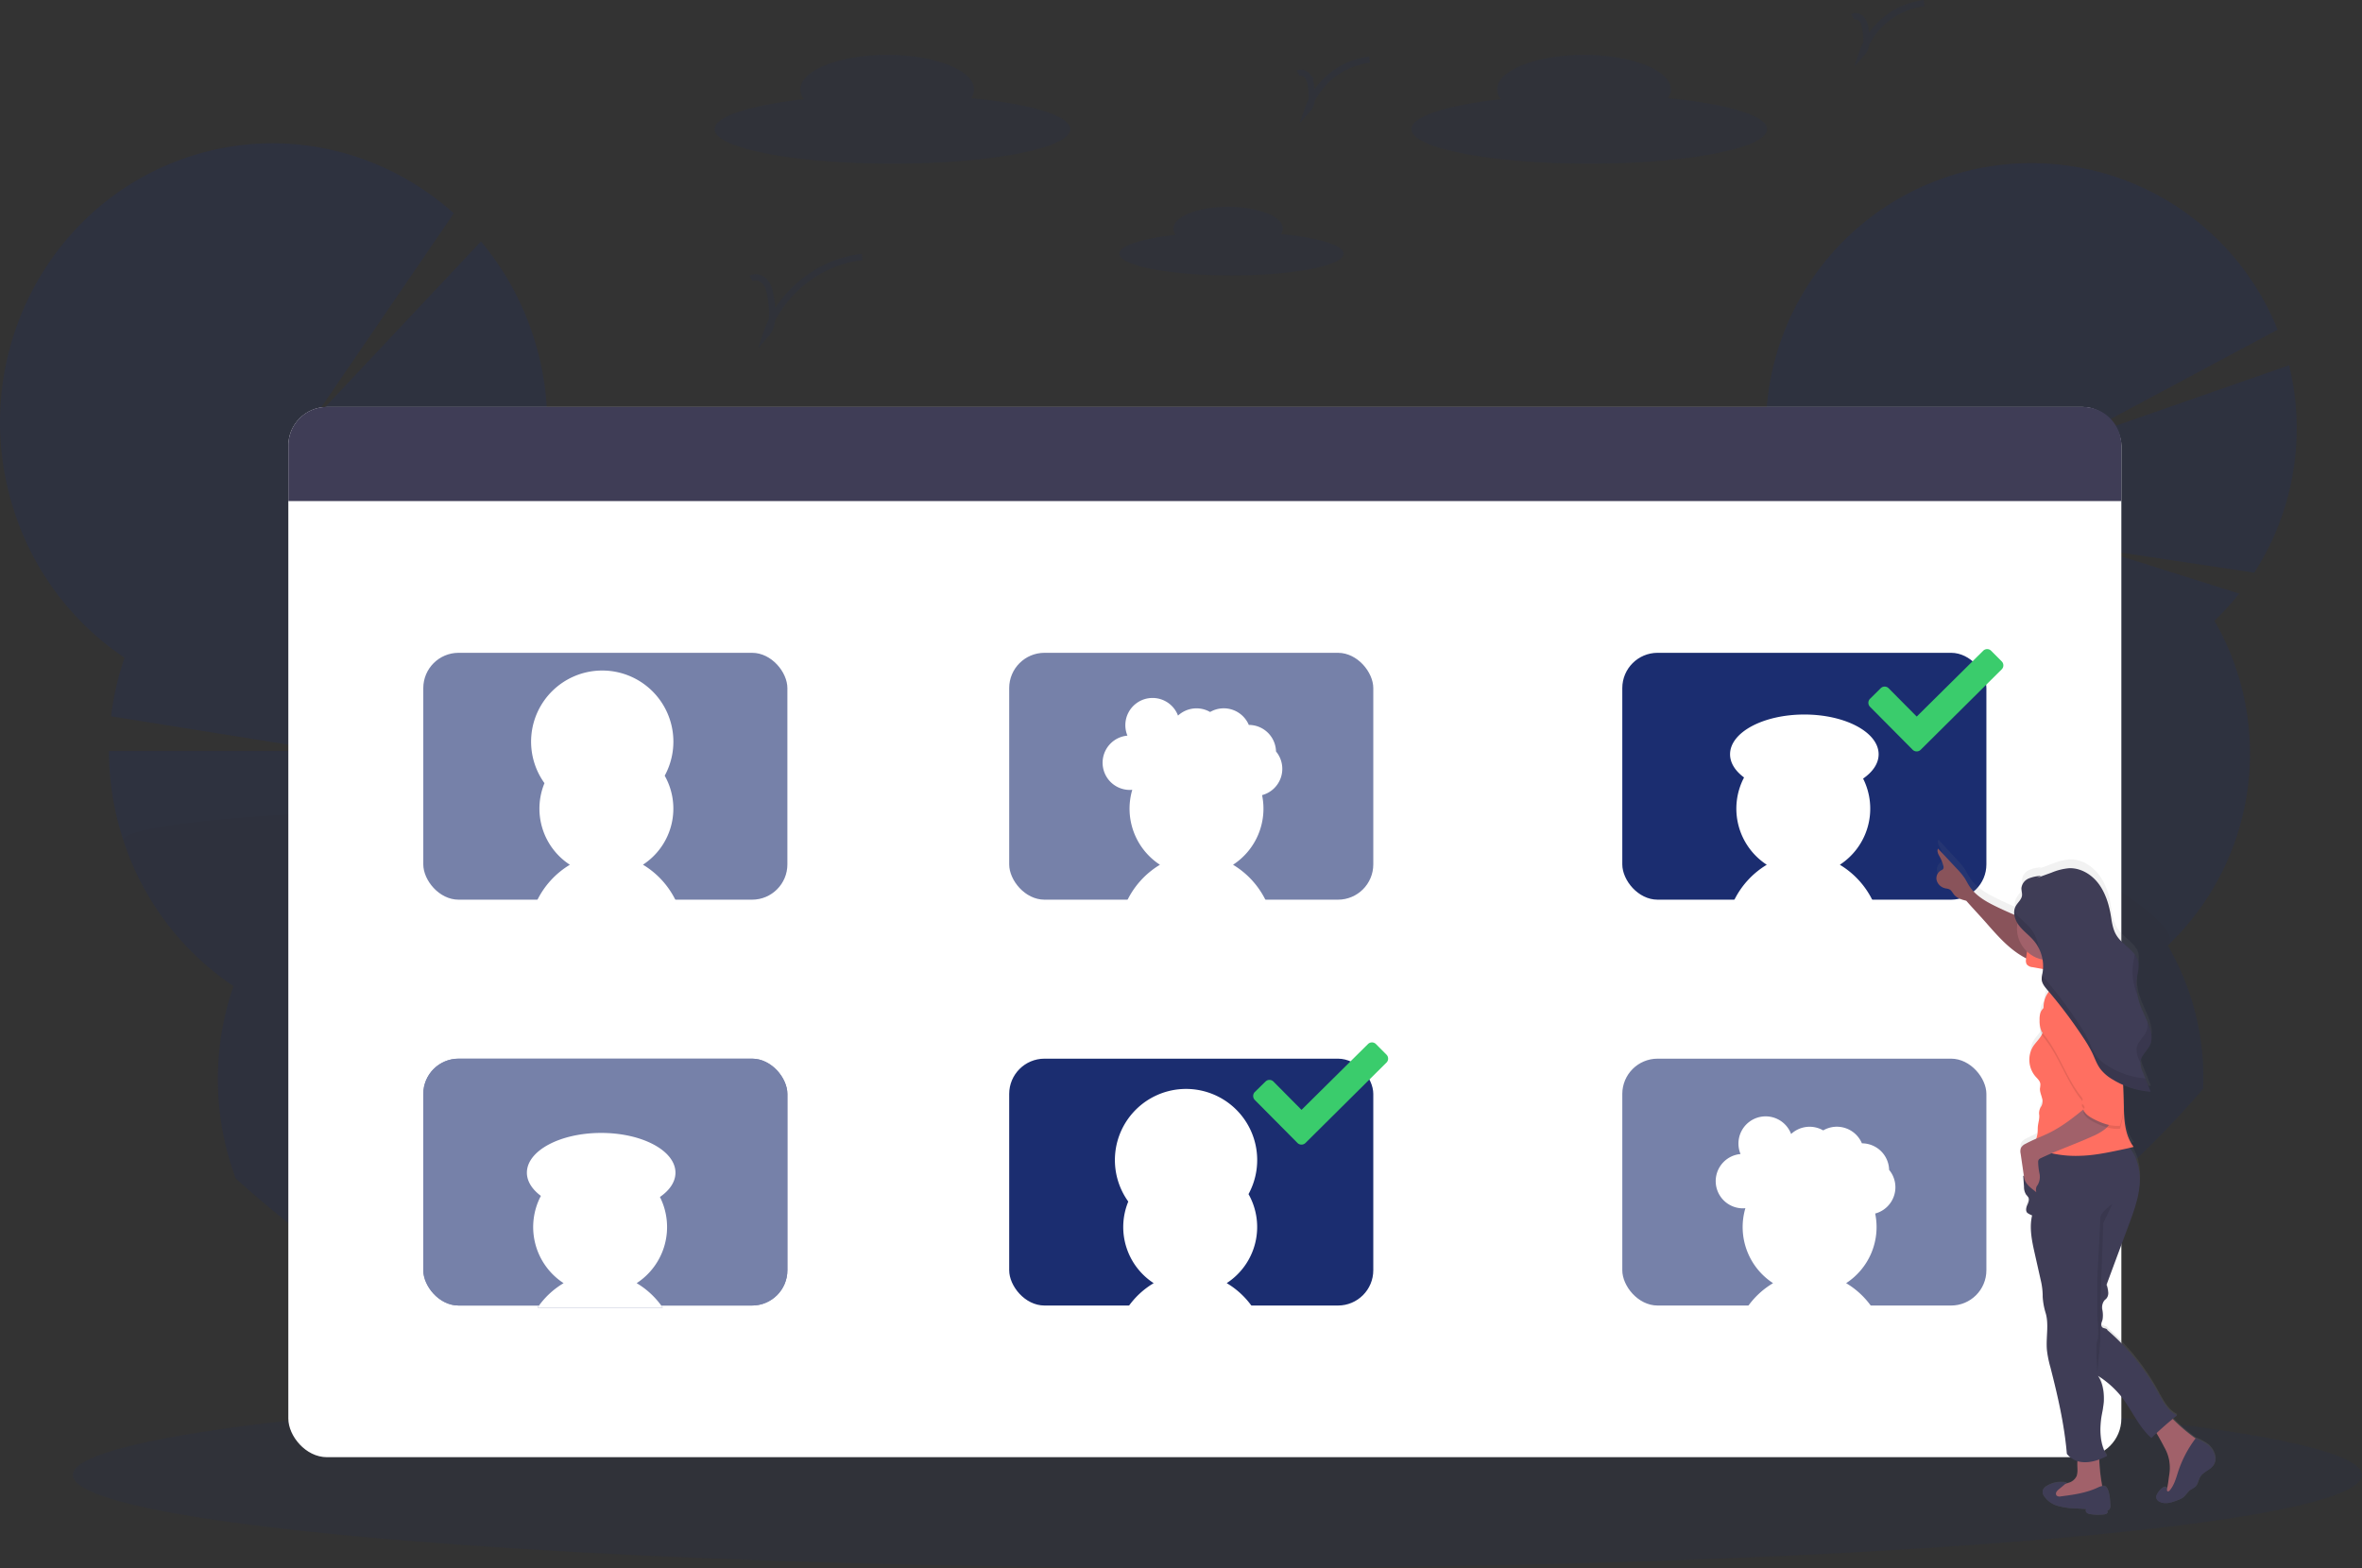 <svg id="ffd51b1e-d9cd-4f1b-a84c-ada8a80364ab" data-name="Layer 1" xmlns="http://www.w3.org/2000/svg" xmlns:xlink="http://www.w3.org/1999/xlink" width="1128.79" height="749.55" viewBox="0 0 1128.79 749.55"><rect x="0" y="0" width="1128.79" height="749.55" fill="#333333" stroke="none"/><defs><linearGradient id="a4ede7df-36b5-4b1b-b76d-2ce29cc481d1" x1="1027.71" y1="798.51" x2="1027.71" y2="475.8" gradientUnits="userSpaceOnUse"><stop offset="0" stop-color="gray" stop-opacity="0.25"/><stop offset="0.54" stop-color="gray" stop-opacity="0.12"/><stop offset="1" stop-color="gray" stop-opacity="0.1"/></linearGradient></defs><title>followers</title><g opacity="0.2"><path d="M960.86,701.07q-11.34,6.82-23.13,13.23c-1.22.66-2.44,1.32-3.66,2q-8.87,4.75-18,9.24.07-.72.18-1.44a43.59,43.59,0,0,1,4.58-14.22,35.82,35.82,0,0,1,3.9-6c6-7.43,14.21-11.58,22.65-10.37A22,22,0,0,1,960.86,701.07Z" transform="translate(-35.6 -74.48)" fill="#3f3d56"/><path d="M974.72,689.66c-.15,1.07-.34,2.12-.57,3.16q-6.55,4.2-13.29,8.25-11.34,6.82-23.13,13.23c-1.22.66-2.44,1.32-3.66,2a24.36,24.36,0,0,1-4-3.69,31,31,0,0,1-5.31-8.69,43.32,43.32,0,0,1,6-41.93c6-7.43,14.21-11.58,22.65-10.37s15.2,7.52,18.82,16.32A41.79,41.79,0,0,1,974.72,689.66Z" transform="translate(-35.6 -74.48)" fill="#3f3d56"/><ellipse cx="954.53" cy="643.96" rx="34.66" ry="26.48" transform="translate(145.74 1422.71) rotate(-81.82)" fill="#3f3d56"/><path d="M1131.89,297.37a126.31,126.31,0,0,1-19,50.84L1038.46,337l67.24,21.21a128.68,128.68,0,0,1-11.83,13,126.84,126.84,0,0,1-22.3,155.22,126.22,126.22,0,0,1,16.91,68.48c-31.63,36.81-70.22,69.83-114.33,98q-6.55,4.2-13.29,8.25-11.34,6.82-23.13,13.23c-2.59-.5-5.14-1.07-7.66-1.73-3.13-.79-6.2-1.71-9.21-2.73A126.83,126.83,0,0,1,874.24,498q-1.92-3.32-3.63-6.73h0c-.34-.66-.66-1.32-1-2a126.22,126.22,0,0,1-12.2-61.9l.15-2.21c.09-1.19.2-2.39.32-3.58.18-1.68.39-3.37.63-5.06l0-.16a125.93,125.93,0,0,1,12.38-39.15l90.71,45.68L878.94,363.6a127,127,0,0,1,17.6-20.84,126.83,126.83,0,1,1,227.52-110.69l-101.87,54.49,107.36-37.47A126.47,126.47,0,0,1,1131.89,297.37Z" transform="translate(-35.6 -74.48)" fill="#1b2d70"/><path d="M1088.48,594.82c-31.63,36.81-70.22,69.83-114.33,98q-6.55,4.2-13.29,8.25-11.34,6.82-23.13,13.23c-2.59-.5-5.14-1.07-7.66-1.73-3.13-.79-6.2-1.71-9.21-2.73A126.83,126.83,0,0,1,874.24,498q-1.92-3.32-3.63-6.73h0c-.34-.66-.66-1.32-1-2a126.22,126.22,0,0,1-12.2-61.9l.15-2.21c.09-1.19.2-2.39.32-3.58.18-1.68.39-3.37.63-5.06l0-.16c.78-2.7,11.1-.43,26.82,5h0l3.32,1.18c3.48,1.25,7.19,2.63,11.09,4.14h0c8.51,3.28,17.91,7.15,27.83,11.43h0l.65.28h0l1.38.6h0c66.7,28.92,154.44,75.32,141.86,87.3A126.22,126.22,0,0,1,1088.48,594.82Z" transform="translate(-35.6 -74.48)" opacity="0.1"/></g><g opacity="0.2"><path d="M354.52,757.15q-6.3-2.17-12.51-4.48-14.46-5.32-28.47-11.25a20.79,20.79,0,0,1,6.35-3.52c8.33-2.86,17.48-.13,24.93,6.45A42.3,42.3,0,0,1,354.52,757.15Z" transform="translate(-35.6 -74.48)" fill="#3f3d56"/><path d="M344.82,744.35a33.41,33.41,0,0,1-2.81,8.32q-14.46-5.32-28.47-11.25-12.19-5.13-24-10.71a45.51,45.51,0,0,1-.46-7.21,40.42,40.42,0,0,1,.8-7.48c2-9.83,7.66-17.66,16-20.52s17.48-.13,24.93,6.46a39.43,39.43,0,0,1,4.94,5.26,46.59,46.59,0,0,1,7.48,14.08A45.05,45.05,0,0,1,344.82,744.35Z" transform="translate(-35.6 -74.48)" fill="#3f3d56"/><ellipse cx="303.27" cy="687.79" rx="27.32" ry="36.55" transform="translate(-228.78 48.89) rotate(-17.54)" fill="#3f3d56"/><ellipse cx="289.21" cy="645.38" rx="27.32" ry="36.55" transform="translate(-216.65 42.68) rotate(-17.54)" fill="#3f3d56"/><path d="M335.7,707.22q-4.17,2.44-8.56,4.57a129.57,129.57,0,0,1-14.53,6,127.24,127.24,0,0,1-13.81,3.91q-4.87,1.1-9.75,1.79-6.06.87-12.09,1.14c-48.32-24-91.7-53.36-128.72-86.89-.53-1.42-1-2.85-1.51-4.3a136.3,136.3,0,0,1,.46-87.6,133.67,133.67,0,0,1-52.52-69.38,136.77,136.77,0,0,1-7-43H192.4L88.69,416.88a136,136,0,0,1,6.44-28A133.61,133.61,0,0,1,42.61,319.5c-23.26-70.11,13.31-146,81.68-169.54,45.77-15.74,94.18-4,128.17,26.5l-68.15,99.76,81.14-86.32a135,135,0,0,1,24.72,44.42,136.59,136.59,0,0,1,6.28,57L222.82,316l71.7-11.93a135.2,135.2,0,0,1-4.81,17.84,133.65,133.65,0,0,1,52.52,69.37,136.8,136.8,0,0,1,7,41.84v.11c0,1.1,0,2.2,0,3.3,0,.47,0,.93,0,1.4a136,136,0,0,1-7.41,41,132,132,0,0,1,27,24.05c.2.22.39.44.57.67a134.83,134.83,0,0,1,24.91,44.65C414.77,610,388.86,676.23,335.7,707.22Z" transform="translate(-35.6 -74.48)" fill="#1b2d70"/><path d="M335.7,707.22q-4.17,2.44-8.56,4.57a129.57,129.57,0,0,1-14.53,6,127.24,127.24,0,0,1-13.81,3.91q-4.87,1.1-9.75,1.79-6.06.87-12.09,1.14c-48.32-24-91.7-53.36-128.72-86.89-.53-1.42-1-2.85-1.51-4.3a136.3,136.3,0,0,1,.46-87.6,133.67,133.67,0,0,1-52.52-69.38C91.08,465.65,240.79,456.92,309,465.29l1.59.2c20.7,2.67,33.41,7,31.2,13.41a132,132,0,0,1,27,24.05c.2.22.39.44.57.67a134.83,134.83,0,0,1,24.91,44.65C414.77,610,388.86,676.23,335.7,707.22Z" transform="translate(-35.6 -74.48)" opacity="0.1"/></g><path d="M647.82,186.38a4.82,4.82,0,0,0,.86-2.65c0-5.74-11.71-10.39-26.15-10.39s-26.15,4.65-26.15,10.39a4.93,4.93,0,0,0,1.08,3c-16.07,1.79-26.91,5.16-26.91,9,0,5.75,24,10.4,53.55,10.4s53.56-4.65,53.56-10.4C677.66,191.62,665.49,188.08,647.82,186.38Z" transform="translate(-35.6 -74.48)" fill="#1b2d70" opacity="0.1"/><path d="M832.74,121.42a7.54,7.54,0,0,0,1.36-4.2c0-9.11-18.58-16.5-41.5-16.5s-41.5,7.39-41.5,16.5a7.82,7.82,0,0,0,1.72,4.69c-25.52,2.85-42.72,8.19-42.72,14.31,0,9.11,38.06,16.5,85,16.5s85-7.39,85-16.5C880.1,129.73,860.8,124.12,832.74,121.42Z" transform="translate(-35.6 -74.48)" fill="#1b2d70" opacity="0.1"/><path d="M499.74,121.42a7.54,7.54,0,0,0,1.36-4.2c0-9.11-18.58-16.5-41.5-16.5s-41.5,7.39-41.5,16.5a7.82,7.82,0,0,0,1.72,4.69c-25.52,2.85-42.72,8.19-42.72,14.31,0,9.11,38.06,16.5,85,16.5s85-7.39,85-16.5C547.1,129.73,527.8,124.12,499.74,121.42Z" transform="translate(-35.6 -74.48)" fill="#1b2d70" opacity="0.1"/><path d="M394.53,207.57c2.33-1.35,5.48-.06,7.08,2.11s2.05,5,2.45,7.63c.89,5.91,1.54,12.7-2.45,17.16,6.52-19.77,25.27-34.92,46-37.13" transform="translate(-35.6 -74.48)" fill="none" stroke="#1b2d70" stroke-miterlimit="10" stroke-width="3" opacity="0.1"/><path d="M656,109.55c1.5-.87,3.52,0,4.55,1.35a10.83,10.83,0,0,1,1.58,4.91c.57,3.8,1,8.16-1.58,11A35.88,35.88,0,0,1,690.1,103" transform="translate(-35.6 -74.48)" fill="none" stroke="#1b2d70" stroke-miterlimit="10" stroke-width="3" opacity="0.1"/><path d="M921,82.55c1.5-.87,3.52,0,4.55,1.35a10.83,10.83,0,0,1,1.58,4.91c.57,3.8,1,8.16-1.58,11A35.88,35.88,0,0,1,955.1,76" transform="translate(-35.6 -74.48)" fill="none" stroke="#1b2d70" stroke-miterlimit="10" stroke-width="3" opacity="0.1"/><ellipse cx="581.79" cy="705.05" rx="547" ry="44.5" fill="#1b2d70" opacity="0.1"/><rect x="137.79" y="194.55" width="876" height="502" rx="18.47" fill="#fff"/><path d="M1049.4,287.5V314h-876V287.5A18.47,18.47,0,0,1,191.87,269h839.06A18.47,18.47,0,0,1,1049.4,287.5Z" transform="translate(-35.6 -74.48)" fill="#3f3d56"/><g opacity="0.6"><rect x="202.29" y="312.05" width="174" height="118" rx="16.87" fill="#1b2d70"/><path d="M307.94,487.84a32,32,0,0,1-12.14-39,34,34,0,1,1,57.46-3.57,32,32,0,0,1-10.4,42.54,40.76,40.76,0,0,1,15.93,17.69H292A40.76,40.76,0,0,1,307.94,487.84Z" transform="translate(-35.6 -74.48)" fill="#fff"/></g><rect x="482.29" y="506.05" width="174" height="118" rx="16.87" fill="#1b2d70"/><path d="M621.86,687.84a39.49,39.49,0,0,1,12.45,11.69H574.49a39.49,39.49,0,0,1,12.45-11.69,32,32,0,0,1-12.14-39,34,34,0,1,1,57.46-3.57,32,32,0,0,1-10.4,42.54Z" transform="translate(-35.6 -74.48)" fill="#fff"/><g opacity="0.6"><rect x="482.29" y="312.05" width="174" height="118" rx="16.87" fill="#1b2d70"/><path d="M638.75,454.58a32,32,0,0,1-13.89,33.26,40.76,40.76,0,0,1,15.93,17.69H574a40.76,40.76,0,0,1,15.93-17.69A32,32,0,0,1,576.71,452a11.38,11.38,0,0,1-1.31.07,13,13,0,0,1-1-25.95,12.87,12.87,0,0,1-1-5.05,13,13,0,0,1,25.17-4.53,13,13,0,0,1,15.33-1.72A13,13,0,0,1,632.4,421a13,13,0,0,1,13,12.68,13,13,0,0,1-6.63,20.87Z" transform="translate(-35.6 -74.48)" fill="#fff"/></g><g opacity="0.6"><rect x="775.29" y="506.05" width="174" height="118" rx="16.87" fill="#1b2d70"/><path d="M931.75,654.58a32,32,0,0,1-13.89,33.26,39.49,39.49,0,0,1,12.45,11.69H870.49a39.49,39.49,0,0,1,12.45-11.69A32,32,0,0,1,869.71,652a11.38,11.38,0,0,1-1.31.07,13,13,0,0,1-1-25.95,12.87,12.87,0,0,1-1-5.05,13,13,0,0,1,25.17-4.53,13,13,0,0,1,15.33-1.72A13,13,0,0,1,925.4,621a13,13,0,0,1,13,12.68,13,13,0,0,1-6.63,20.87Z" transform="translate(-35.6 -74.48)" fill="#fff"/></g><rect x="775.29" y="312.05" width="174" height="118" rx="16.87" fill="#1b2d70"/><path d="M930.79,505.53H864a40.76,40.76,0,0,1,15.93-17.69,32,32,0,0,1-10.85-41.72c-4.21-3.12-6.69-6.95-6.69-11.09,0-10.49,15.89-19,35.5-19s35.5,8.51,35.5,19c0,4.38-2.77,8.4-7.42,11.62a32,32,0,0,1-11.12,41.19A40.76,40.76,0,0,1,930.79,505.53Z" transform="translate(-35.6 -74.48)" fill="#fff"/><g opacity="0.6"><rect x="202.29" y="506.05" width="174" height="118" rx="16.87" fill="#1b2d70"/><path d="M339.86,687.84a39.49,39.49,0,0,1,12.45,11.69H292.49a39.49,39.49,0,0,1,12.45-11.69,32,32,0,0,1-10.85-41.72c-4.21-3.12-6.69-7-6.69-11.09,0-10.49,15.89-19,35.5-19s35.5,8.51,35.5,19c0,4.38-2.77,8.4-7.42,11.62a32,32,0,0,1-11.12,41.19Z" transform="translate(-35.6 -74.48)" fill="#1b2d70"/><rect x="202.29" y="506.05" width="174" height="118" rx="16.87" fill="#1b2d70"/><path d="M339.86,687.84a39.49,39.49,0,0,1,12.45,11.69H292.49a39.49,39.49,0,0,1,12.45-11.69,32,32,0,0,1-10.85-41.72c-4.21-3.12-6.69-7-6.69-11.09,0-10.49,15.89-19,35.5-19s35.5,8.51,35.5,19c0,4.38-2.77,8.4-7.42,11.62a32,32,0,0,1-11.12,41.19Z" transform="translate(-35.6 -74.48)" fill="#fff"/></g><path d="M1091,764.84a23.16,23.16,0,0,0-5.39-3,1,1,0,0,0-.46-.12,83,83,0,0,1-11.11-9.58c.69-.57,1.39-1.15,2.1-1.7-4.39-2.08-6.77-6.83-9.13-11.12a109.37,109.37,0,0,0-24.2-30.16c-.24-.93-1.64-.74-2.39-1.32a2,2,0,0,1-.53-1.86c.12-.67.42-1.28.59-1.94a13.11,13.11,0,0,0-.12-4.71c-.17-1.58-.1-3.33.94-4.51.34-.39.76-.68,1.09-1.07a4.13,4.13,0,0,0,.75-3.26,11.56,11.56,0,0,0-.76-3.31l10.67-29.09c2.49-6.78,5-13.71,5.25-20.94.2-5.77-1.29-11.84-4.81-16.27.64-.16,1.28-.32,1.92-.5-4.16-5.51-4.61-12.8-4.72-19.72q-.07-5.19-.35-10.38a37.92,37.92,0,0,0,3.67,1.4c.39.13.77.25,1.16.36a39.13,39.13,0,0,0,5.76,1.24c.86.12,1.73.21,2.6.27h0l-3.75-9.39a13,13,0,0,1-1.16-4.41h0c0-.09,0-.19,0-.29a4.53,4.53,0,0,1,0-.52,6,6,0,0,1,.28-1.22,5.83,5.83,0,0,1,.23-.58,11.49,11.49,0,0,1,.92-1.63c.27-.4.56-.78.85-1.17a16,16,0,0,0,2.6-4.23,7.8,7.8,0,0,0,.41-2.4,12.72,12.72,0,0,0-.22-2.46c-.11-.55-.24-1.09-.38-1.61h0c-.1-.32-.19-.65-.3-1a2,2,0,0,0-.08-.26c-.08-.25-.17-.49-.25-.73l-.09-.24c-.09-.26-.19-.52-.29-.78l-.06-.16c-1.39-3.56-3.23-7-4.33-10.62a27.91,27.91,0,0,1-.72-3l-.12-.77c0-.22-.07-.44-.1-.65l-.09-.76c0-.24-.05-.48-.07-.72s0-.46,0-.7c0-.44,0-.88,0-1.33,0-.15,0-.31,0-.47,0-.33,0-.67,0-1l0-.55c0-.33,0-.66.08-1,0-.16,0-.31,0-.47,0-.48.11-1,.19-1.44h0l.24-1.3a16.9,16.9,0,0,0,.41-3.66c0-.24,0-.47,0-.71l-.09-.58a1,1,0,0,1,0-.17c0-.13-.06-.26-.1-.39s0-.13,0-.19l-.12-.37-.06-.17-.16-.39-.06-.12c-.07-.16-.15-.32-.23-.47v0a10.54,10.54,0,0,0-1-1.51h0c-2.38-3.14-6.36-5.53-8.54-9a20.12,20.12,0,0,1-2.45-7.23c-.11-.58-.2-1.16-.3-1.74s-.19-1.13-.29-1.7c-.07-.35-.13-.7-.2-1a1.89,1.89,0,0,1,0-.23l-.18-.84c0-.06,0-.13,0-.19l-.21-.87c0-.05,0-.11,0-.16-.07-.3-.15-.61-.24-.91,0,0,0-.07,0-.11-.09-.32-.18-.64-.28-1l0-.06c-.1-.33-.2-.66-.31-1v0c-.12-.34-.23-.68-.36-1h0c-.12-.35-.25-.68-.39-1h0a26.67,26.67,0,0,0-3.67-6.52c-3.33-4.27-8.47-7.34-13.83-7.13a27.47,27.47,0,0,0-8.3,2.1l-7,2.58,1.95-.9a16.63,16.63,0,0,0-5.94,1.27,5.77,5.77,0,0,0-3.45,4.72c0,1.2.43,2.39.28,3.58-.25,2-2.06,3.3-3,5.05a6.43,6.43,0,0,0-.72,3.41v.07l0,.4a.49.49,0,0,1,0,.12l0,.23c-2.92-1.26-5.83-2.58-8.69-4-4.79-2.36-9.65-5.13-12.64-9.61-1-1.44-1.7-3-2.65-4.46a35.19,35.19,0,0,0-3.62-4.36l-8.91-9.65c-.68,1.29.19,2.81.88,4.08a17.5,17.5,0,0,1,1.65,4.26,2,2,0,0,1,0,1.48,2.94,2.94,0,0,1-1.22.87,4.34,4.34,0,0,0-1.84,5,5.5,5.5,0,0,0,4.11,3.59,7.7,7.7,0,0,1,1.85.45c1.07.54,1.58,1.76,2.34,2.69,1.41,1.68,3.66,2.32,5.77,2.87,3.29,3.8,6.72,7.45,10,11.25,5,5.76,10.09,11.61,16.6,15.51.67.4,1.36.78,2.06,1.13,0,.12,0,.23,0,.35a3.93,3.93,0,0,0,.32,2.54,4,4,0,0,0,2.85,1.39l4.92.88c0,.63-.13,1.27-.24,1.9-.07.38-.15.76-.22,1.14h0l-.09.5a.17.17,0,0,1,0,.07c0,.13,0,.26-.05.4s0,.09,0,.14,0,.23,0,.35v.14a3.65,3.65,0,0,0,0,.47c.17,1.94,1.49,3.53,2.73,5,.24.27.47.55.7.83a11.82,11.82,0,0,0-2.25,4.71,15.49,15.49,0,0,0-.31,3.27,5.79,5.79,0,0,0-1.5,2.26,10.53,10.53,0,0,0-.37,3.67v.09c0,.45,0,.91,0,1.36a12.18,12.18,0,0,0,.84,5.1l.21.37c-1.09,2.14-2.94,3.8-4.21,5.84a12.63,12.63,0,0,0,1.15,14.43c1,1.15,2.28,2.26,2.39,3.78a13.06,13.06,0,0,1-.2,2.06c-.12,1.64.64,3.2,1.05,4.79a5,5,0,0,1-.4,4,5.76,5.76,0,0,0-1,3.81c.36,2.06-.49,4.11-.63,6.19-.07.9,0,1.8-.08,2.7A15.69,15.69,0,0,1,1009,616l-.07.28c-1.8.79-3.58,1.61-5.29,2.56a4.74,4.74,0,0,0-2.21,2,5.19,5.19,0,0,0-.11,2.77q.76,5.37,1.55,10.75c-.1,0-.18-.08-.28-.12.13,1.77.25,3.54.38,5.31a7.08,7.08,0,0,0,1,3.84,10.68,10.68,0,0,1,1.1,1.41c.6,1.23-.12,2.67-.66,3.93s-.72,3.06.46,3.74a9.69,9.69,0,0,0,2,1.06c-1.47,6-.12,12.4,1.24,18.48l3.09,13.92a34.47,34.47,0,0,1,.69,6c0,.29,0,.58,0,.87a33.79,33.79,0,0,0,1.46,8.15c1.61,5.43.07,12,.57,17.86a54,54,0,0,0,1.7,8.43c3.51,13.9,6.63,27.54,7.84,41.84a10.55,10.55,0,0,0,5,3.51c-.15,1.76,0,3.76,0,4.79a8.43,8.43,0,0,1-.4,2.5,6,6,0,0,1-3.79,3.23c-.51.17-1,.31-1.55.44l.58-.5a12.93,12.93,0,0,0-9.61,1.66,3.87,3.87,0,0,0-1.91,2.25,3.64,3.64,0,0,0,.67,2.61,11.92,11.92,0,0,0,6.71,4.77,35,35,0,0,0,8.28,1.15l5.13.3a1.39,1.39,0,0,0,.34,1.82,3.52,3.52,0,0,0,1.87.69,24,24,0,0,0,6.33.09,2.46,2.46,0,0,0,1.45-.52.94.94,0,0,0,0-1.39,1.54,1.54,0,0,0,1.4-1,4.17,4.17,0,0,0,.18-1.83c-.13-2.39-.35-5.87-1.59-8a2,2,0,0,0-2.24-1,88.42,88.42,0,0,1-1.42-12.88,32.35,32.35,0,0,0,3.74-1.69c-3.57-5.75-3.67-13.06-2.55-19.76a57.75,57.75,0,0,0,1-6.4c.24-4.27-.4-9.13-2.78-12.67a45.37,45.37,0,0,1,11.33,10.25c5,6.52,8.08,14.45,14.22,19.89l2.45-2.35c1.31,2.2,2.54,4.45,3.69,6.73a25.09,25.09,0,0,1,2.13,5.31,24.35,24.35,0,0,1,.2,8.56c-.17,1.51-.37,3-.62,4.51a12.49,12.49,0,0,1-.44,1.88,1.44,1.44,0,0,0-.14-.56c-.39-.68-1.41-.37-2,.09a9,9,0,0,0-2.51,2.94,3.13,3.13,0,0,0-.45,1.85,2.72,2.72,0,0,0,1.43,1.82c2.69,1.58,6.07.44,9-.73a10.2,10.2,0,0,0,2.26-1.14c1.42-1,2.25-2.77,3.69-3.78a20.55,20.55,0,0,0,2.23-1.42c1.34-1.22,1.49-3.29,2.43-4.85,1.63-2.68,5.27-3.36,6.69-6.2C1095.41,770.85,1093.49,766.89,1091,764.84Z" transform="translate(-35.6 -74.48)" fill="url(#a4ede7df-36b5-4b1b-b76d-2ce29cc481d1)"/><path d="M1028.41,777.62a7.88,7.88,0,0,1-.39,2.47,6,6,0,0,1-3.8,3.18c-1.61.56-3.32.74-5,1.22a4.34,4.34,0,0,0-1.94,1c-1.42,1.43-.58,4.07,1.12,5.15s3.86,1,5.88.91a77.79,77.79,0,0,0,12.72-1.81c1.51-.35,3.27-1.06,3.51-2.58a4,4,0,0,0-.12-1.45,85.14,85.14,0,0,1-1.62-15.77c0-.34-8.43-.56-9.22-.06C1027.84,771,1028.51,775.83,1028.41,777.62Z" transform="translate(-35.6 -74.48)" fill="#a1616a"/><path d="M1065.94,759.13c1.39,2.31,2.7,4.66,3.93,7.07a19.52,19.52,0,0,1,2.33,13.67c-.17,1.49-.38,3-.62,4.45s-.63,3.1-1.87,3.94a4.32,4.32,0,0,0,3.7.33,10.66,10.66,0,0,0,3.26-2c6.22-5.13,10.92-12.59,11.12-20.66a3.14,3.14,0,0,0-.34-1.82,3.54,3.54,0,0,0-1.09-1,83.69,83.69,0,0,1-12.87-10.81,1.19,1.19,0,0,0-1.78-.36c-2.39,1.2-6.38,2.91-7.38,5.62A3.88,3.88,0,0,1,1065.94,759.13Z" transform="translate(-35.6 -74.48)" fill="#a1616a"/><path d="M1037,786.05c-5.23,2.2-10.92,3-16.54,3.71a2.28,2.28,0,0,1-2-.37,1.52,1.52,0,0,1-.13-1.69,4.54,4.54,0,0,1,1.21-1.34l3.76-3.14a13,13,0,0,0-9.6,1.64,3.78,3.78,0,0,0-1.91,2.22,3.54,3.54,0,0,0,.67,2.57,11.86,11.86,0,0,0,6.71,4.7,34.72,34.72,0,0,0,8.27,1.14l5.11.3a1.39,1.39,0,0,0,.34,1.8,3.71,3.71,0,0,0,1.88.67,24.76,24.76,0,0,0,6.32.09,2.46,2.46,0,0,0,1.45-.52.91.91,0,0,0,0-1.36,1.51,1.51,0,0,0,1.39-1,4.07,4.07,0,0,0,.19-1.81c-.14-2.35-.35-5.78-1.59-7.86S1038.68,785.32,1037,786.05Z" transform="translate(-35.6 -74.48)" fill="#3f3d56"/><path d="M1090.87,765.29a23.92,23.92,0,0,0-5.38-3,.64.64,0,0,0-1,.25,55.12,55.12,0,0,0-7.93,15.3c-1,3.12-1.86,6.44-4,9-.28.33-.71.67-1.1.48s-.21-1.16-.51-1.69-1.41-.36-2,.1a8.84,8.84,0,0,0-2.5,2.9,3,3,0,0,0-.45,1.82,2.68,2.68,0,0,0,1.42,1.79c2.69,1.56,6.07.44,9-.72a10.58,10.58,0,0,0,2.26-1.12c1.41-1,2.24-2.73,3.68-3.73a20.39,20.39,0,0,0,2.23-1.4c1.34-1.21,1.48-3.25,2.43-4.78,1.63-2.64,5.26-3.32,6.68-6.12C1095.27,771.22,1093.35,767.31,1090.87,765.29Z" transform="translate(-35.6 -74.48)" fill="#3f3d56"/><path d="M1050.35,620.27c5.71,4.29,8.11,11.9,7.86,19s-2.77,14-5.25,20.66q-5.34,14.34-10.66,28.7a11.57,11.57,0,0,1,.76,3.26,4,4,0,0,1-.75,3.21c-.33.39-.75.68-1.09,1.06a5.7,5.7,0,0,0-.94,4.45,12.79,12.79,0,0,1,.12,4.65c-.17.65-.47,1.26-.59,1.92a1.9,1.9,0,0,0,.53,1.83c.75.57,2.15.39,2.39,1.3a108.42,108.42,0,0,1,24.18,29.75c2.35,4.23,4.73,8.93,9.11,11a161.4,161.4,0,0,0-12.28,10.81c-6.14-5.37-9.2-13.19-14.21-19.62a45.2,45.2,0,0,0-11.32-10.12c2.38,3.5,3,8.29,2.78,12.51a56.53,56.53,0,0,1-1,6.31c-1.12,6.61-1,13.82,2.54,19.5-3.8,2-8.17,3.44-12.42,2.85a10.51,10.51,0,0,1-6.76-3.86c-1.21-14.11-4.33-27.56-7.84-41.29a51.33,51.33,0,0,1-1.69-8.3c-.51-5.84,1-12.27-.58-17.63a32.81,32.81,0,0,1-1.45-8c0-.28,0-.57,0-.86a33.34,33.34,0,0,0-.69-5.89L1008,673.69c-1.35-6-2.7-12.26-1.24-18.23a10.41,10.41,0,0,1-2-1c-1.18-.68-1-2.44-.45-3.69s1.26-2.67.65-3.88a9.08,9.08,0,0,0-1.1-1.39,6.93,6.93,0,0,1-1-3.79l-.38-5.24a10.22,10.22,0,0,1,5.17,4.53c-2.86-4.43-1.44-10.75.66-15.58a7.09,7.09,0,0,1,6.67-5.28C1026.68,618.09,1040.9,613.16,1050.35,620.27Z" transform="translate(-35.6 -74.48)" fill="#3f3d56"/><path d="M1045.05,650.08s-5.73,3.82-5.73,6.68-1.43,28.61-1.43,28.61v18.12s1,9.54,0,11.92,0,13.35,0,14.78,1.43-14.78,1.43-14.78V698.24l1.43-39.1Z" transform="translate(-35.6 -74.48)" opacity="0.1"/><path d="M1013.14,517.84l-3.34-1.33c-6.8-2.73-13.62-5.47-20.22-8.67-4.79-2.33-9.64-5.06-12.63-9.48-1-1.42-1.69-3-2.65-4.4a34.4,34.4,0,0,0-3.61-4.3l-8.91-9.52c-.67,1.27.2,2.77.89,4a17.48,17.48,0,0,1,1.65,4.2,1.94,1.94,0,0,1-.05,1.46c-.25.43-.78.61-1.22.85a4.27,4.27,0,0,0-1.83,4.92,5.49,5.49,0,0,0,4.11,3.54,7.62,7.62,0,0,1,1.84.45c1.07.52,1.58,1.73,2.35,2.65,1.4,1.66,3.65,2.29,5.75,2.83,3.29,3.75,6.72,7.35,10,11.1,5,5.68,10.08,11.45,16.58,15.3a24.09,24.09,0,0,0,7.5,3A120.87,120.87,0,0,1,1013.14,517.84Z" transform="translate(-35.6 -74.48)" fill="#a1616a"/><path d="M1013.14,517.84l-3.34-1.33c-6.8-2.73-13.62-5.47-20.22-8.67-4.79-2.33-9.64-5.06-12.63-9.48-1-1.42-1.69-3-2.65-4.4a34.4,34.4,0,0,0-3.61-4.3l-8.91-9.52c-.67,1.27.2,2.77.89,4a17.48,17.48,0,0,1,1.65,4.2,1.94,1.94,0,0,1-.05,1.46c-.25.43-.78.61-1.22.85a4.27,4.27,0,0,0-1.83,4.92,5.49,5.49,0,0,0,4.11,3.54,7.62,7.62,0,0,1,1.84.45c1.07.52,1.58,1.73,2.35,2.65,1.4,1.66,3.65,2.29,5.75,2.83,3.29,3.75,6.72,7.35,10,11.1,5,5.68,10.08,11.45,16.58,15.3a24.09,24.09,0,0,0,7.5,3A120.87,120.87,0,0,1,1013.14,517.84Z" transform="translate(-35.6 -74.48)" opacity="0.15"/><path d="M1007,536.8a4,4,0,0,1-2.85-1.37,3.87,3.87,0,0,1-.31-2.5,70.56,70.56,0,0,1,3.6-16c1.62,3,4.81,4.74,7.83,6.32a57.21,57.21,0,0,0,8.4,3.83c-.69-.23-2.5,10.94-3.5,11.63-1.27.89-4.31-.3-5.71-.55Z" transform="translate(-35.6 -74.48)" fill="#ff6f61"/><circle cx="979.16" cy="443.76" r="15.26" fill="#a1616a"/><path d="M1011.67,530.88s10,8.58,5.72,14.3-6.68,9.54-.95,10,24.79-9.54,24.79-9.54-17.64-14.31-14.78-22.89S1011.67,530.88,1011.67,530.88Z" transform="translate(-35.6 -74.48)" fill="#fbbebe"/><path d="M1021.27,544.31a11.85,11.85,0,0,0-8.76,8.81c-1.12,5.15,1.27,10.86-1,15.63-1.06,2.25-3,3.93-4.35,6a12.3,12.3,0,0,0,1.15,14.24c1,1.13,2.27,2.23,2.38,3.73a12.69,12.69,0,0,1-.2,2c-.12,1.62.64,3.15,1,4.72a4.84,4.84,0,0,1-.4,3.91,5.64,5.64,0,0,0-1,3.76c.36,2-.49,4.05-.63,6.1-.07.89,0,1.78-.08,2.67a15.22,15.22,0,0,1-.53,2.48l-1.27,4.72a52.38,52.38,0,0,0,21.81,3.89c6.71-.13,13.32-1.52,19.88-2.9,2-.42,4-.84,6-1.38-4.15-5.44-4.6-12.63-4.71-19.46a289.31,289.31,0,0,0-2.55-34c2-3.8,2.9-8,3.73-12.25a20.54,20.54,0,0,0,.47-5.18c-.21-3.67-1.87-7.07-3.51-10.37-1.49-3-3.12-6.17-6.45-7.46a5.09,5.09,0,0,0-5,.54c-2.53,1.9-1.77,5.18-2.42,8-.85,3.62-4.19,6.23-7.76,7.29a25.4,25.4,0,0,1-8.16.76,1.44,1.44,0,0,1-1-2.38C1019.1,546.86,1020.28,545.54,1021.27,544.31Z" transform="translate(-35.6 -74.48)" fill="#ff6f61"/><path d="M1033.1,603.3c-5.65,4.62-11.36,9.28-17.89,12.55-3.82,1.91-7.89,3.33-11.63,5.39a4.63,4.63,0,0,0-2.21,2,5,5,0,0,0-.11,2.73l1.66,11.41c.45,3.09,3.42,5.06,5.83,7a4.12,4.12,0,0,1,.15-2.76,9.43,9.43,0,0,1,.56-.84,7.78,7.78,0,0,0,.8-5.36,29.44,29.44,0,0,1-.63-5.5,1.81,1.81,0,0,1,.77-1.6c8.11-3.9,16.84-6.89,25-10.6a26.23,26.23,0,0,0,6.08-3.45,9.32,9.32,0,0,0,3.53-5.85,1.22,1.22,0,0,0-.15-.9,1.26,1.26,0,0,0-.61-.36C1040.63,605.85,1036.76,604.62,1033.1,603.3Z" transform="translate(-35.6 -74.48)" fill="#a1616a"/><path d="M1017.41,555.41c-2.81.47-5.75,1.92-6.71,4.61a10.17,10.17,0,0,0-.37,3.61,12.09,12.09,0,0,0,.84,5,14.25,14.25,0,0,0,1.71,2.46c6.71,8.6,10.07,19.4,16.61,28.13.58.77,1.64,1.77,1.31,2.68a6.07,6.07,0,0,0-.31.69,1.45,1.45,0,0,0,.48,1.27,3,3,0,0,1,.79,1.15c.12.46-.18,1.06-.65,1,.78,2.43,3.19,3.84,5.46,5,3.79,1.91,8,3.41,12.21,3,.79-3.17,1.9-6.75,1.45-10a25.83,25.83,0,0,0-2.43-7.08l-2.84-6.2c-2.42-5.29-4.86-10.62-8.23-15.36a23.18,23.18,0,0,1-3-4.91c-.86-2.24-3.24-3.81-4.67-5.74-2.14-2.87-4.33-5.79-7.22-7.9C1020.65,556,1018.81,555.17,1017.41,555.41Z" transform="translate(-35.6 -74.48)" opacity="0.1"/><path d="M1017.41,554c-2.81.47-5.75,1.92-6.71,4.61a10.15,10.15,0,0,0-.37,3.61,12.09,12.09,0,0,0,.84,5,14.25,14.25,0,0,0,1.71,2.46c6.71,8.6,10.07,19.4,16.61,28.13.58.77,1.64,1.77,1.31,2.68a6.07,6.07,0,0,0-.31.69,1.45,1.45,0,0,0,.48,1.27,3,3,0,0,1,.79,1.15c.12.46-.18,1.06-.65,1,.78,2.43,3.19,3.84,5.46,5,3.79,1.91,8,3.41,12.21,3,.79-3.17,1.9-6.75,1.45-10a25.83,25.83,0,0,0-2.43-7.08l-2.84-6.2c-2.42-5.29-4.86-10.62-8.23-15.37a22.87,22.87,0,0,1-3-4.9c-.86-2.24-3.24-3.81-4.67-5.74-2.14-2.87-4.33-5.79-7.22-7.9C1020.65,554.6,1018.81,553.74,1017.41,554Z" transform="translate(-35.6 -74.48)" fill="#ff6f61"/><path d="M1011,493.17a17,17,0,0,0-5.94,1.25,5.7,5.7,0,0,0-3.44,4.67c0,1.18.43,2.35.28,3.53-.26,1.94-2.06,3.25-3,5-1.62,3-.36,6.8,1.75,9.47s5,4.68,7.12,7.3a18.91,18.91,0,0,1,3.94,15.19,11.82,11.82,0,0,0-.39,3.17c.17,1.91,1.49,3.48,2.73,4.94a225.76,225.76,0,0,1,17.22,22.91,61.12,61.12,0,0,1,4.24,7.24c1.24,2.6,2.17,5.38,3.9,7.68a20.08,20.08,0,0,0,5.71,4.9,40.3,40.3,0,0,0,18.29,5.9l-3.74-9.27a10.65,10.65,0,0,1-1.12-5.15c.41-3.33,3.78-5.53,4.88-8.7a10.74,10.74,0,0,0-.2-6.39c-1.32-4.7-4-8.93-5.39-13.59a27.74,27.74,0,0,1-.81-12.64,19.74,19.74,0,0,0,.59-5.6c-.69-5.67-7.35-8.38-10.43-13.2-2-3.09-2.37-6.9-3-10.52-1-5.28-2.69-10.55-6-14.76s-8.45-7.23-13.82-7a27.75,27.75,0,0,0-8.29,2.08l-7,2.54" transform="translate(-35.6 -74.48)" fill="#3f3d56"/><g opacity="0.1"><path d="M1042.25,505c.6,3.26,1,6.68,2.51,9.59-.21-1.13-.39-2.27-.6-3.39a42.66,42.66,0,0,0-2.34-8.32C1042,503.62,1042.12,504.32,1042.25,505Z" transform="translate(-35.6 -74.48)"/><path d="M1055.13,534.35a27.73,27.73,0,0,0,.81,12.64,34.57,34.57,0,0,0,1.2,3.27,27.31,27.31,0,0,1-.1-9.71,19.74,19.74,0,0,0,.59-5.6,8.78,8.78,0,0,0-1.89-4.33C1055.63,531.86,1055.34,533.11,1055.13,534.35Z" transform="translate(-35.6 -74.48)"/><path d="M1063.24,566.78a33.55,33.55,0,0,0-1.43-4,8.77,8.77,0,0,1-.28,4.2c-1.09,3.17-4.47,5.37-4.88,8.7a10.63,10.63,0,0,0,1.13,5.15l.75,1.86a5.49,5.49,0,0,1,0-.81c.41-3.33,3.78-5.53,4.88-8.7A10.74,10.74,0,0,0,1063.24,566.78Z" transform="translate(-35.6 -74.48)"/><path d="M1043.22,584.19a20.08,20.08,0,0,1-5.71-4.9c-1.72-2.3-2.66-5.08-3.9-7.67a60.45,60.45,0,0,0-4.24-7.25,225.76,225.76,0,0,0-17.22-22.91l-.65-.78a7.41,7.41,0,0,0-.17,2c.17,1.91,1.49,3.48,2.73,4.94a225.76,225.76,0,0,1,17.22,22.91,61.12,61.12,0,0,1,4.24,7.24c1.24,2.6,2.17,5.38,3.9,7.68a20.08,20.08,0,0,0,5.71,4.9,40.3,40.3,0,0,0,18.29,5.9L1060.9,590A40.32,40.32,0,0,1,1043.22,584.19Z" transform="translate(-35.6 -74.48)"/><path d="M1005.87,518.16c-2.16-2.62-5-4.62-7.12-7.29-.19-.25-.37-.51-.55-.77a10.51,10.51,0,0,0,2.46,7c2.1,2.68,5,4.68,7.12,7.3a18.18,18.18,0,0,1,2.16,3.32A18.87,18.87,0,0,0,1005.87,518.16Z" transform="translate(-35.6 -74.48)"/></g><path d="M992.22,390.64l-5.06-5.09a2.68,2.68,0,0,0-3.81,0L951.59,417l-13.43-13.54a2.66,2.66,0,0,0-3.78,0l-5.11,5.05a2.72,2.72,0,0,0,0,3.82l20.39,20.55a2.72,2.72,0,0,0,3.82,0l38.74-38.46A2.68,2.68,0,0,0,992.22,390.64Z" transform="translate(-35.6 -74.48)" fill="#3acc6c"/><path d="M698.22,578.64l-5.06-5.09a2.68,2.68,0,0,0-3.81,0L657.59,605l-13.43-13.54a2.66,2.66,0,0,0-3.78,0l-5.11,5a2.72,2.72,0,0,0,0,3.82l20.39,20.55a2.72,2.72,0,0,0,3.82,0l38.74-38.46A2.68,2.68,0,0,0,698.22,578.64Z" transform="translate(-35.6 -74.48)" fill="#3acc6c"/></svg>